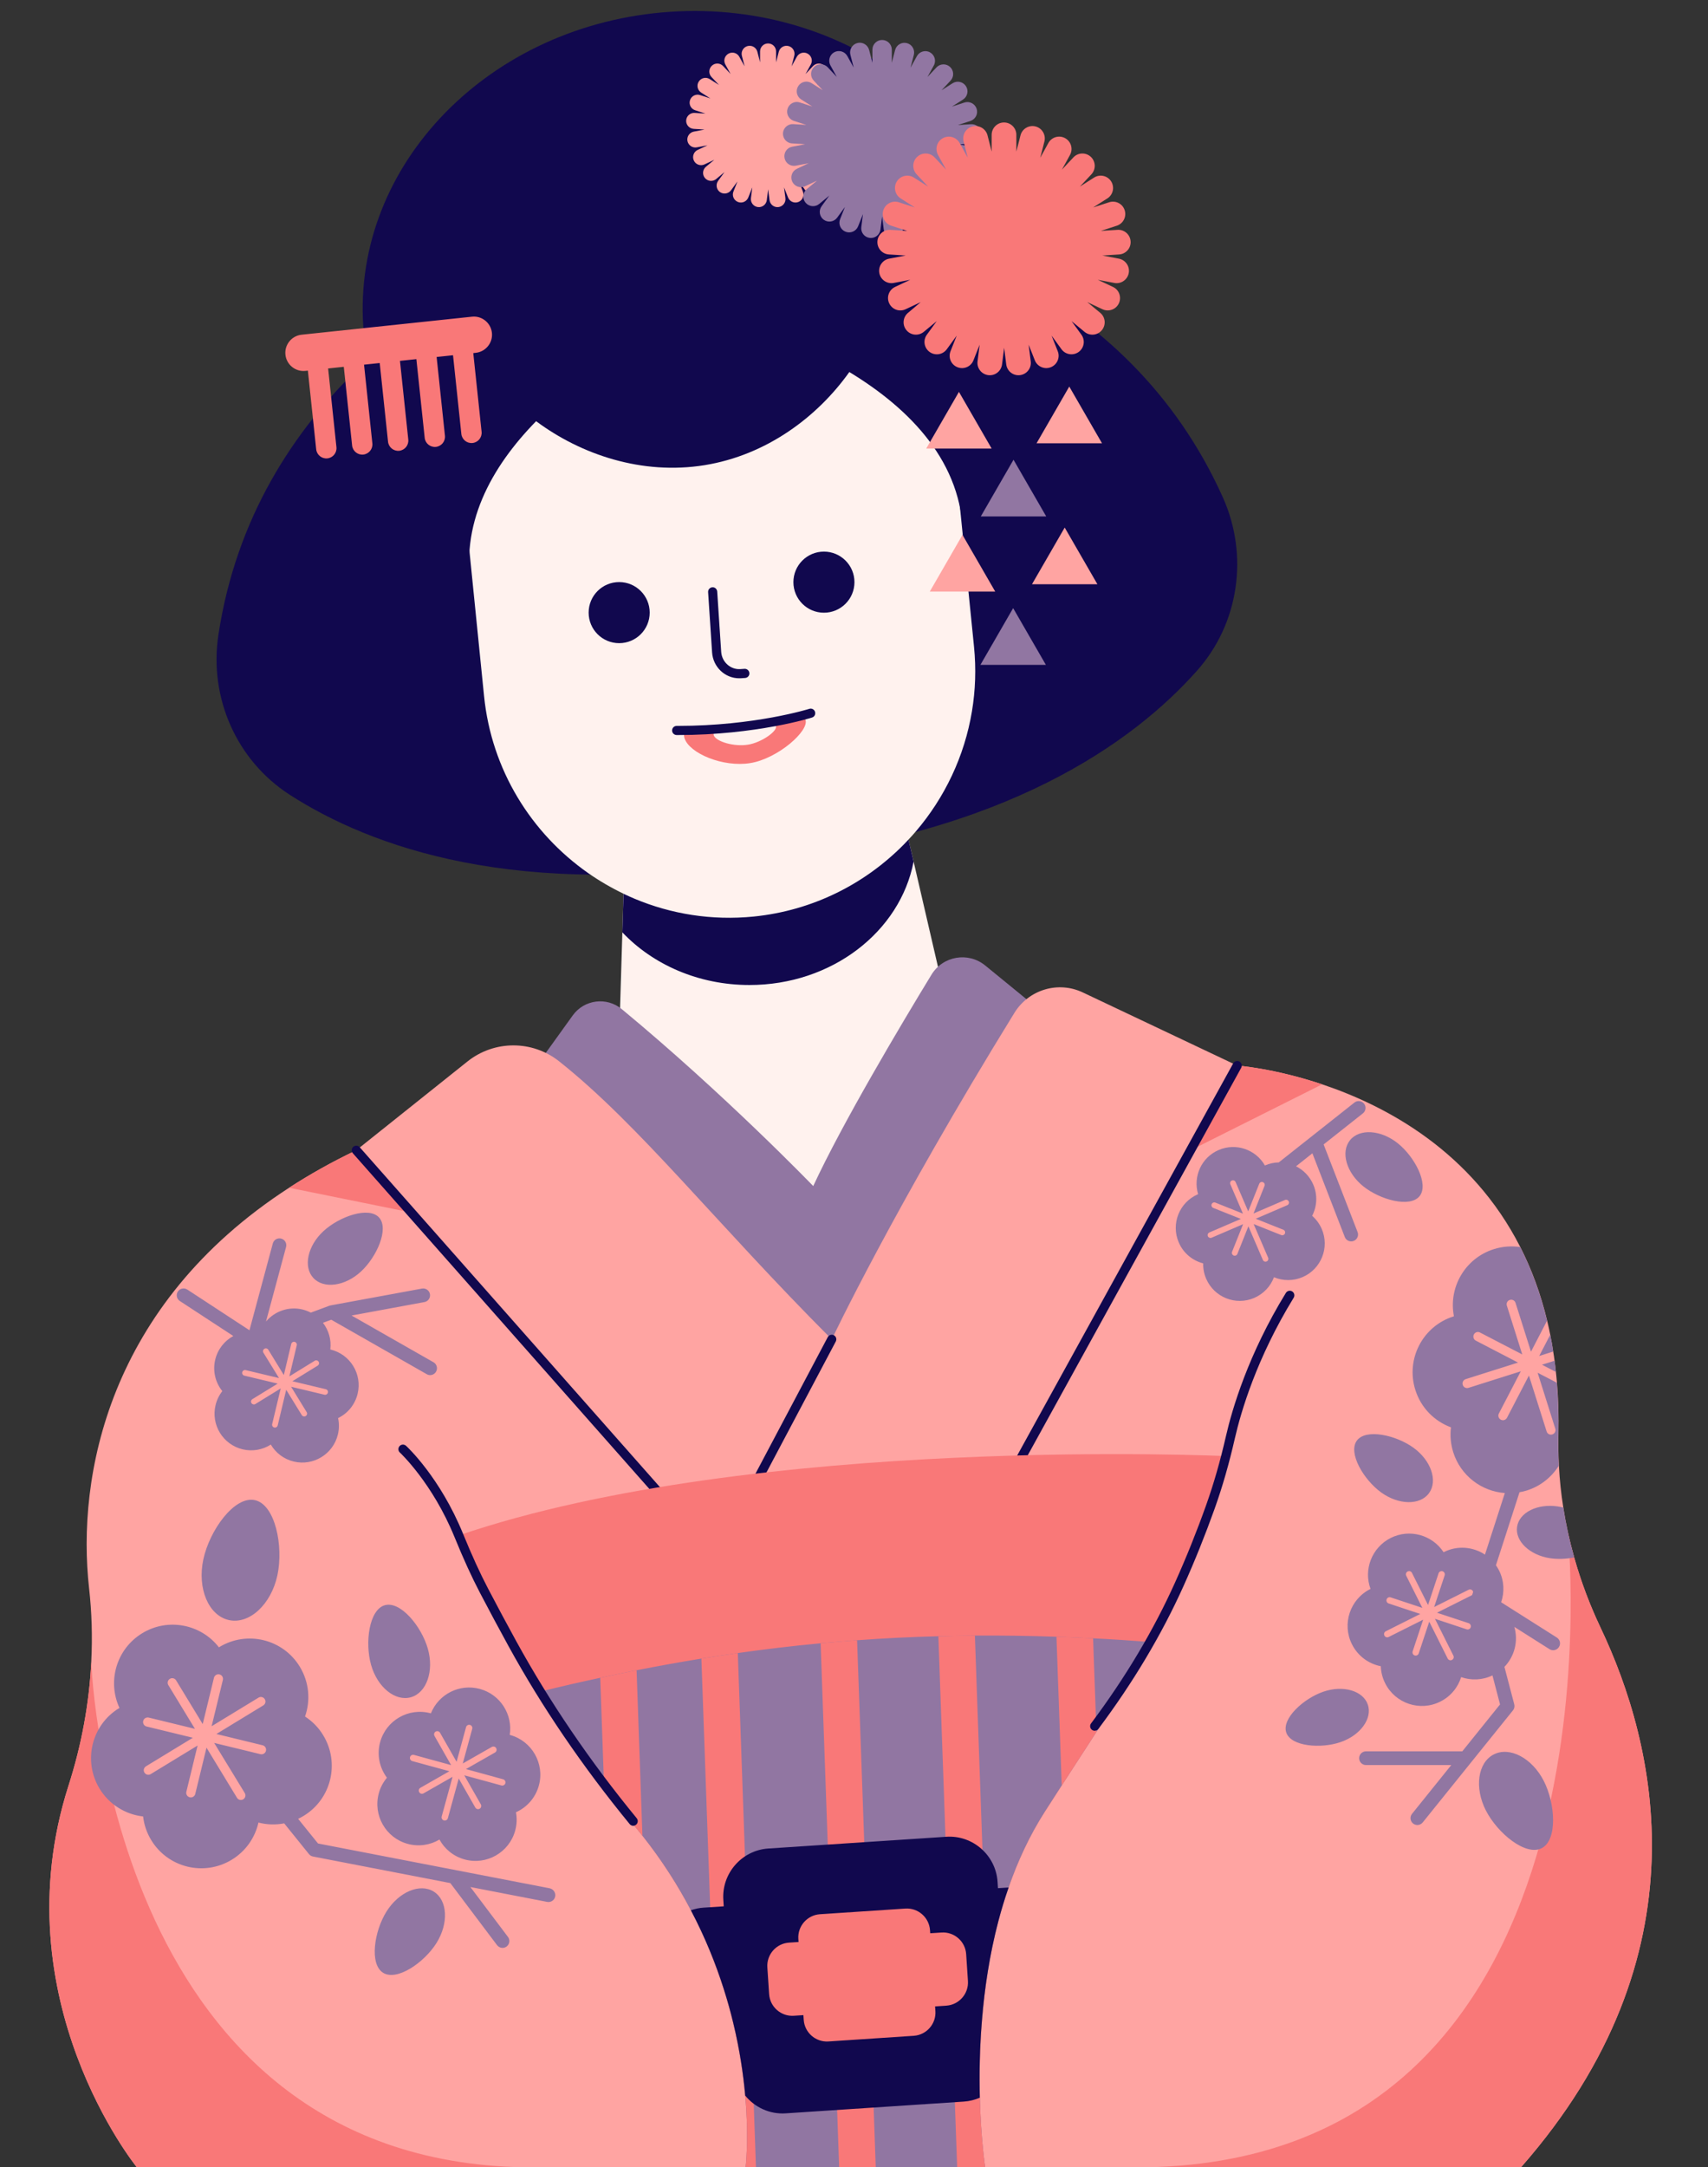 <?xml version="1.0" encoding="UTF-8"?><svg xmlns="http://www.w3.org/2000/svg" xmlns:xlink="http://www.w3.org/1999/xlink" height="473.9" preserveAspectRatio="xMidYMid meet" version="1.0" viewBox="-10.8 -2.4 373.7 473.9" width="373.7" zoomAndPan="magnify"><rect x="-10.8" y="-2.4" width="373.7" height="473.9" fill="#333333" stroke="none"/><g id="change1_1"><path d="M251.09,144.27c-13.8,15.52-41.74,35.86-95.43,41.41c-53.25,9.07-85.63-3.05-103.08-14.3 c-11.64-7.5-17.67-21.23-15.6-34.92c3.86-25.52,16.39-44.73,31.3-58.98c0.44-0.43,0.91-0.83,1.36-1.24 c-0.46-2.38-0.8-4.81-0.96-7.28C66.33,33.58,96.41,2.79,135.86,0.18c39.01-2.58,72.56,23.38,75.56,58.16 c17.94,9.74,34.89,24.78,45.34,48.03C262.44,119.03,260.32,133.9,251.09,144.27z" fill="#11084E"/></g><g id="change2_1"><path d="M189.59,179.39c-0.52,0.62-1.07,1.21-1.62,1.8l1.12,4.8l8.79,37.94l-30.3,38.81L124.4,233.4l0.97-31.92 l0.26-8.44l0-0.01c-2.71-1.3-5.3-2.81-7.75-4.52c-12.42-8.7-21.14-22.52-22.77-38.7l-2.54-25.19l-1.04-10.34 c-2.96-29.48,18.73-56.03,48.21-58.99c1.81-0.18,3.62-0.27,5.4-0.27c27.26,0,50.8,20.8,53.59,48.47l3.58,35.53 c0.48,4.81,0.31,9.53-0.45,14.1C200.23,162.96,195.9,172.01,189.59,179.39z" fill="#FFF2EE"/></g><g id="change1_2"><path d="M176.15,124.9c0,3.69-2.99,6.68-6.68,6.68c-3.69,0-6.68-2.99-6.68-6.68c0-3.69,2.99-6.68,6.68-6.68 C173.16,118.22,176.15,121.21,176.15,124.9z M124.67,124.88c-3.69,0-6.68,2.99-6.68,6.68c0,3.69,2.99,6.68,6.68,6.68 c3.69,0,6.68-2.99,6.68-6.68C131.35,127.87,128.36,124.88,124.67,124.88z M152.09,143.85l-0.91,0.06c-2.15,0.15-4.04-1.55-4.19-3.78 l-0.87-13.18c-0.04-0.55-0.5-0.97-1.06-0.93c-0.55,0.04-0.97,0.51-0.93,1.06l0.87,13.18c0.21,3.2,2.83,5.66,5.93,5.66 c0.13,0,0.26,0,0.39-0.01l0.91-0.06c0.55-0.04,0.97-0.51,0.93-1.06C153.12,144.23,152.64,143.81,152.09,143.85z M181.69,65.67 c1.39-4.56,1.85-9.03,1.2-13.02c-2.75-16.91-25.52-27.28-50.85-23.15c-25.33,4.12-43.63,21.17-40.88,38.08 c0.56,3.47,2.04,7.02,4.24,10.45c-26.18,18.6-2.9,49.06-2.9,49.06c-2.93-14.68,4.19-27.36,14-37.39c9.82,7.31,23.18,11.84,36.9,9.61 c13.51-2.2,24.62-10.51,31.63-20.36c13.25,8.03,24.88,19.79,24.88,36.37C199.92,115.31,218.86,76.65,181.69,65.67z" fill="#11084E"/></g><g id="change3_1"><path d="M184.61,321.07c-2.58,8.15-13.46,9.66-18.16,2.51l-60.53-92l8.59-11.94c2.5-3.48,7.43-4.11,10.73-1.38 c22.57,18.66,41.89,38.69,41.89,38.69c6.43-13.84,19-34.95,25.87-46.22c2.5-4.1,8.04-5.05,11.76-2.01l12.27,10.02L184.61,321.07z" fill="#9176A2"/></g><g id="change4_1"><path d="M321.96,471.54H19.16c0,0-29.94-36.81-14.96-83.5c2.82-8.79,4.52-17.89,4.97-27.07c0-0.04,0-0.07,0-0.07 c0.27-5.33,0.12-10.68-0.48-16.01c-2.73-24.4,4.12-61.92,43.77-87.57c4.4-2.85,9.2-5.56,14.45-8.08c0.08-0.04,0.17-0.08,0.25-0.12 l24.32-19.41c5.86-4.67,14.17-4.69,20.04-0.04c17.57,13.92,34.18,35.28,59.67,60.81c0,0,13.42-28.39,39.97-71.42 c3.14-5.08,9.59-7,14.98-4.43l33.76,15.98c0,0,7.98,0.56,18.57,4.1h0.01c14.07,4.71,32.73,14.69,43.36,35.6 c2.43,4.78,4.44,10.12,5.87,16.11c0.25,1,0.47,2.01,0.67,3.05c0.25,1.2,0.47,2.42,0.65,3.67c0.12,0.66,0.21,1.33,0.3,2.01 c0.11,0.81,0.21,1.62,0.29,2.45c0.09,0.78,0.17,1.57,0.23,2.37c0.3,3.58,0.41,7.36,0.32,11.32c-0.05,2.28-0.01,4.57,0.11,6.84 c0.16,3.06,0.48,6.1,0.96,9.12c0.28,1.8,0.61,3.58,1,5.36c0,0,0,0.02,0.01,0.07c0.4,1.84,0.86,3.67,1.37,5.48 c1.48,5.27,3.42,10.42,5.79,15.4C351.41,378.8,362.96,424.91,321.96,471.54z" fill="#FFA4A2"/></g><g id="change5_1"><path d="M278.47,234.71l-28.77,14.41l10.2-18.51C259.9,230.61,267.88,231.17,278.47,234.71z M66.91,249.24 c-5.25,2.52-10.05,5.23-14.45,8.08l26.73,5.42L66.91,249.24z M339.41,353.56c-3.18-6.69-5.59-13.69-7.16-20.88 c0.34,3.51,12.81,138.86-94.54,138.86h84.25C362.96,424.91,351.41,378.8,339.41,353.56z M9.17,360.97 c-0.45,9.18-2.15,18.28-4.97,27.07c-14.98,46.69,14.96,83.5,14.96,83.5h86.8C13.93,471.54,9.29,364.21,9.17,360.97z" fill="#F97878"/></g><g id="change1_3"><path d="M148.24,334.8c-0.16,0-0.32-0.04-0.47-0.12c-0.49-0.26-0.67-0.86-0.42-1.35l22.95-43.33 c0.26-0.49,0.86-0.68,1.35-0.42c0.49,0.26,0.67,0.86,0.42,1.35l-22.95,43.33C148.94,334.61,148.59,334.8,148.24,334.8z M205.39,331.56l55.38-100.47c0.27-0.48,0.09-1.09-0.39-1.36c-0.48-0.27-1.09-0.09-1.36,0.39l-55.38,100.47 c-0.27,0.48-0.09,1.09,0.39,1.36c0.15,0.08,0.32,0.12,0.48,0.12C204.87,332.08,205.21,331.89,205.39,331.56z M141.6,333.36 c0.41-0.37,0.45-1,0.09-1.41L67.9,248.46c-0.37-0.41-1-0.45-1.41-0.09c-0.41,0.37-0.45,1-0.09,1.41l73.79,83.49 c0.2,0.22,0.47,0.34,0.75,0.34C141.18,333.61,141.41,333.52,141.6,333.36z" fill="#11084E"/></g><g id="change5_2"><path d="M257.62,316.01c-1.9,6.77-3.83,12.7-5.86,18.09c-3.17,8.4-6.6,15.51-10.56,22.57 c-3.54,6.3-7.51,12.55-12.11,19.65c-1.62,2.51-3.32,5.12-5.11,7.87c-1.96,3.01-4.01,6.19-6.19,9.59 c-20.17,31.55-13.04,77.76-13.04,77.76h-52.42c0,0,5.02-40.14-24.95-75.43c-0.19-0.23-0.39-0.47-0.59-0.7 c-0.36-0.43-0.74-0.85-1.11-1.27c-0.34-0.38-0.69-0.78-1.04-1.2c-5.53-6.39-10.79-14.01-15.44-21.51 c-4.55-7.35-8.83-15.45-12.22-22.28c-4.47-9-7.4-15.81-7.4-15.81C154.56,311.2,257.62,316.01,257.62,316.01z M153.38,164.46 c-5.98,0.98-13.33-2.12-14.41-5.42c-0.19-0.59-0.13-1.17,0.14-1.72c2.53-0.04,4.95-0.16,7.21-0.33c-0.77,0.45-1.15,0.96-0.92,1.48 c0.6,1.32,4.42,2.46,7.48,1.96c3.06-0.49,6.57-3.09,6.06-4.07c-0.19-0.36-0.6-0.62-1.17-0.8c3.17-0.56,5.59-1.13,7.09-1.52 c0.25,0.27,0.43,0.57,0.56,0.9C166.36,157.38,159.36,163.49,153.38,164.46z" fill="#F97878"/></g><g id="change3_2"><path d="M228.36,355.85c4.21,0.21,8.49,0.49,12.84,0.82c-3.54,6.3-7.51,12.55-12.11,19.65 c-1.62,2.51-3.32,5.12-5.11,7.87c-0.81,1.25-1.64,2.52-2.48,3.83c-1.2,1.85-2.43,3.77-3.71,5.76c-3.33,5.21-5.92,10.81-7.91,16.55 c-0.85,2.43-1.59,4.88-2.24,7.34c-1.08,4.1-1.9,8.2-2.5,12.21v0.03c-0.48,3.17-0.83,6.28-1.08,9.28c-0.53,6.32-0.61,12.16-0.48,17.1 c0.24,9.21,1.17,15.25,1.17,15.25h-52.42c0,0,0.77-6.13-0.08-15.7c-0.41-4.59-1.19-9.97-2.61-15.85c-0.58-2.41-1.27-4.91-2.09-7.47 c-0.75-2.36-1.61-4.75-2.59-7.2v-0.03c-1.3-3.27-2.82-6.61-4.6-9.98c-2.83-5.41-6.32-10.9-10.6-16.3c-0.77-0.97-1.56-1.94-2.38-2.9 c-0.55-0.66-1.12-1.32-1.7-1.97c-1.36-1.53-2.81-3.35-4.29-5.35c-4.91-6.63-10.18-15.18-13.98-21.31c4.42-1.07,8.78-2.08,13.12-3 c2.66-0.58,5.31-1.13,7.95-1.65c4.75-0.93,9.47-1.78,14.18-2.55c2.66-0.43,5.31-0.84,7.97-1.21c6.03-0.86,12.06-1.57,18.12-2.14 c2.65-0.25,5.3-0.47,7.97-0.66c5.86-0.43,11.78-0.73,17.79-0.88c2.64-0.08,5.31-0.12,7.99-0.14c5.84-0.04,11.78,0.04,17.85,0.25 C223,355.59,225.66,355.71,228.36,355.85z M110.67,412.3c-0.14,0.72-0.77,1.21-1.47,1.21c-0.09,0-0.19-0.01-0.29-0.03l-16.79-3.25 l8.22,10.91c0.5,0.66,0.37,1.6-0.29,2.1c-0.27,0.2-0.59,0.3-0.9,0.3c-0.45,0-0.9-0.21-1.2-0.6l-10.22-13.57l-30.05-5.81 c-0.35-0.07-0.66-0.25-0.88-0.53l-5.42-6.72c-1.89,0.36-3.81,0.3-5.63-0.18c-0.74,3.27-2.75,6.25-5.84,8.13 c-6.05,3.68-13.94,1.77-17.62-4.28c-0.99-1.63-1.58-3.4-1.78-5.18c-3.8-0.43-7.37-2.55-9.52-6.07c-3.68-6.05-1.77-13.94,4.28-17.62 c0.02-0.01,0.05-0.03,0.07-0.04c-2.71-5.84-0.66-12.9,4.97-16.33s12.85-2,16.79,3.08c0.02-0.01,0.05-0.03,0.07-0.05 c6.05-3.68,13.94-1.77,17.62,4.28c2.08,3.41,2.37,7.41,1.15,10.9c1.57,1.02,2.95,2.39,3.98,4.1c3.68,6.05,1.77,13.94-4.28,17.62 c-0.4,0.24-0.8,0.46-1.21,0.65l4.35,5.39l50.7,9.8C110.29,410.7,110.83,411.48,110.67,412.3z M36.06,378.72l10.12,2.46 c0.27,0.07,0.54,0.02,0.76-0.12c0.22-0.13,0.39-0.35,0.45-0.62c0.13-0.54-0.2-1.08-0.74-1.21l-10.11-2.46l10.26-6.25 c0.47-0.29,0.62-0.9,0.33-1.37c-0.29-0.47-0.9-0.62-1.37-0.33l-10.26,6.25l2.46-10.12c0.13-0.54-0.2-1.08-0.74-1.21 s-1.08,0.2-1.21,0.74l-2.46,10.12l-5.82-9.56c-0.29-0.47-0.9-0.62-1.37-0.33s-0.62,0.9-0.33,1.37l5.82,9.56l-10.11-2.46 c-0.54-0.13-1.08,0.2-1.21,0.74c-0.13,0.54,0.2,1.08,0.74,1.21l10.12,2.46l-10.26,6.25c-0.47,0.29-0.62,0.9-0.33,1.37 s0.9,0.62,1.37,0.33l10.26-6.25l-2.46,10.11c-0.13,0.54,0.2,1.08,0.74,1.21c0.27,0.07,0.54,0.02,0.76-0.12 c0.22-0.13,0.39-0.35,0.45-0.62l2.46-10.11l6.67,10.96c0.29,0.47,0.9,0.62,1.37,0.33c0.47-0.29,0.62-0.9,0.33-1.37L36.06,378.72z M83.48,372.25c1.68-4.19,6.27-6.55,10.73-5.33c4.46,1.22,7.21,5.59,6.52,10.05c0.02,0.01,0.04,0.01,0.06,0.01 c4.79,1.31,7.62,6.26,6.31,11.06c-0.74,2.7-2.64,4.78-5.01,5.84c0.24,1.29,0.2,2.66-0.17,4.01c-1.31,4.79-6.26,7.62-11.06,6.31 c-2.45-0.67-4.38-2.29-5.51-4.35c-2.02,1.2-4.51,1.61-6.96,0.94c-4.79-1.31-7.62-6.26-6.31-11.06c0.35-1.29,0.97-2.44,1.78-3.4 c-1.61-2.15-2.25-4.99-1.49-7.78c1.31-4.79,6.26-7.62,11.06-6.31C83.44,372.24,83.46,372.25,83.48,372.25z M84.28,377.22l3.62,6.35 l-8.13-2.23c-0.37-0.1-0.76,0.12-0.86,0.49c-0.1,0.37,0.12,0.76,0.49,0.86l8.13,2.22l-6.35,3.62c-0.34,0.19-0.45,0.62-0.26,0.96 c0.1,0.17,0.25,0.28,0.42,0.33c0.17,0.05,0.36,0.03,0.53-0.07l6.35-3.62l-2.38,8.68c-0.1,0.37,0.12,0.76,0.49,0.86 s0.76-0.12,0.86-0.49l2.38-8.68l3.62,6.35c0.1,0.17,0.25,0.28,0.42,0.33c0.17,0.05,0.36,0.03,0.53-0.07 c0.34-0.19,0.45-0.62,0.26-0.96l-3.62-6.35l8.13,2.22c0.37,0.1,0.76-0.12,0.86-0.49c0.1-0.37-0.12-0.76-0.49-0.86l-8.13-2.23 l6.35-3.62c0.34-0.19,0.45-0.62,0.26-0.96s-0.62-0.45-0.96-0.26l-6.35,3.62l2.07-7.58c0.1-0.37-0.12-0.76-0.49-0.86 s-0.76,0.12-0.86,0.49l-2.07,7.58l-3.62-6.35c-0.19-0.34-0.62-0.45-0.96-0.26S84.08,376.88,84.28,377.22z M44.96,325.63 c-4.47-0.97-9.9,6.58-11.27,12.95c-1.37,6.37,1.14,12.31,5.61,13.28c4.47,0.97,9.21-3.41,10.59-9.78 C51.26,335.71,49.43,326.6,44.96,325.63z M79.11,368.73c3.43-0.98,5.09-5.73,3.7-10.61c-1.39-4.89-5.99-10.49-9.42-9.51 s-4.39,8.16-3,13.05C71.77,366.54,75.67,369.71,79.11,368.73z M84.1,411.23c-3.03-1.89-7.66,0.07-10.35,4.38 c-2.69,4.31-3.76,11.48-0.73,13.37c3.03,1.89,9-2.22,11.69-6.52C87.4,418.15,87.13,413.12,84.1,411.23z M330.29,357.75 c-0.29,0.45-0.77,0.7-1.27,0.7c-0.28,0-0.55-0.08-0.8-0.23l-7.69-4.87c0.9,3.11,0.04,6.45-2.17,8.74l2.15,8.19 c0.12,0.46,0.02,0.95-0.28,1.32l-19.75,24.51c-0.3,0.37-0.73,0.56-1.17,0.56c-0.33,0-0.66-0.11-0.94-0.33 c-0.64-0.52-0.75-1.46-0.23-2.11l8.59-10.67h-18.66c-0.83,0-1.5-0.67-1.5-1.5s0.67-1.5,1.5-1.5h21.07l8.26-10.26l-1.66-6.34 c-2.23,1.06-4.68,1.13-6.85,0.37c-0.7,2.25-2.28,4.21-4.55,5.35c-4.44,2.23-9.85,0.43-12.08-4.01c-0.6-1.2-0.91-2.47-0.95-3.72 c-2.64-0.52-5.01-2.21-6.31-4.8c-2.23-4.44-0.43-9.85,4.01-12.08c0.02-0.01,0.04-0.02,0.05-0.03c-1.56-4.24,0.29-9.06,4.42-11.14 c4.13-2.07,9.1-0.66,11.57,3.12c0.02-0.01,0.03-0.02,0.05-0.03c2.98-1.5,6.4-1.17,9,0.55l4.35-13.46 c-5.08-0.37-9.66-3.77-11.29-8.92c-0.57-1.82-0.72-3.67-0.5-5.45c-3.59-1.33-6.55-4.23-7.79-8.17c-2.14-6.75,1.6-13.96,8.36-16.09 c0.02-0.01,0.05-0.02,0.08-0.02c-1.24-6.32,2.44-12.69,8.72-14.68c1.94-0.61,3.91-0.74,5.78-0.46c2.43,4.78,4.44,10.12,5.87,16.11 l-3.51,6.77l-3.38-10.67c-0.16-0.53-0.73-0.82-1.25-0.65c-0.53,0.16-0.82,0.72-0.65,1.25l3.37,10.67l-9.24-4.79 c-0.49-0.26-1.09-0.07-1.34,0.42c-0.26,0.49-0.07,1.1,0.42,1.35l9.24,4.8l-11.45,3.62c-0.53,0.17-0.82,0.73-0.65,1.26 c0.16,0.52,0.72,0.81,1.25,0.65l11.45-3.62l-4.8,9.23c-0.25,0.49-0.06,1.1,0.43,1.35c0.25,0.13,0.52,0.15,0.76,0.07 c0.25-0.08,0.46-0.25,0.59-0.49l4.8-9.24l3.87,12.23c0.16,0.53,0.72,0.82,1.25,0.65c0.53-0.17,0.82-0.73,0.65-1.25l-3.87-12.24 l4.2,2.18c0.3,3.58,0.41,7.36,0.32,11.32c-0.05,2.28-0.01,4.57,0.11,6.84c-1.56,2.48-3.97,4.46-6.99,5.41 c-0.53,0.17-1.06,0.29-1.6,0.38l-5.16,15.97c0.25,0.36,0.48,0.73,0.68,1.13c1.13,2.25,1.22,4.75,0.46,6.96l12.16,7.7 C330.53,356.12,330.74,357.05,330.29,357.75z M303.6,350.25l7.54-3.78c0.07-0.03,0.12-0.08,0.17-0.13c0.01-0.03,0.02-0.06,0.03-0.09 c0-0.02,0-0.04,0.01-0.05l0.16-0.48c-0.01-0.06-0.02-0.12-0.05-0.18c-0.17-0.35-0.6-0.49-0.94-0.31l-7.54,3.78l2.3-6.93 c0.12-0.37-0.08-0.77-0.44-0.89c-0.37-0.12-0.77,0.08-0.89,0.44l-2.3,6.93l-3.52-7.02c-0.17-0.35-0.6-0.49-0.94-0.31 c-0.35,0.17-0.49,0.6-0.31,0.94l3.52,7.02l-6.93-2.3c-0.37-0.12-0.77,0.08-0.89,0.44c-0.12,0.37,0.08,0.77,0.44,0.89l6.93,2.3 l-7.54,3.78c-0.35,0.17-0.49,0.6-0.31,0.94c0.17,0.35,0.6,0.49,0.94,0.31l7.54-3.78l-2.3,6.93c-0.12,0.37,0.08,0.77,0.44,0.89 c0.18,0.06,0.38,0.04,0.54-0.04c0.16-0.08,0.29-0.22,0.35-0.41l2.3-6.93l4.03,8.05c0.17,0.35,0.6,0.49,0.94,0.31 c0.35-0.17,0.49-0.6,0.31-0.94l-4.03-8.05l6.93,2.3c0.18,0.06,0.38,0.04,0.54-0.04c0.16-0.08,0.29-0.22,0.35-0.41 c0.12-0.37-0.08-0.76-0.44-0.89L303.6,350.25z M329.03,293.14c-0.18-1.25-0.4-2.47-0.65-3.67l-2.41,4.64L329.03,293.14z M329.62,297.6c-0.08-0.83-0.18-1.64-0.29-2.45l-2.75,0.87L329.62,297.6z M286.06,312.63c-1.95,2.7,1.48,8.52,5.32,11.31 c3.84,2.78,8.54,2.85,10.49,0.15s0.43-7.14-3.41-9.92C294.62,311.39,288.01,309.93,286.06,312.63z M316.02,381.24 c-3.5,1.79-4.27,7.27-1.72,12.25s8.71,10.04,12.21,8.25c3.5-1.79,3-9.75,0.45-14.73S319.51,379.45,316.02,381.24z M288.47,370.34 c-1.04-3.04-5.4-4.31-9.73-2.82c-4.33,1.48-9.16,5.89-8.11,8.94c1.04,3.04,7.56,3.57,11.89,2.08 C286.85,377.05,289.51,373.38,288.47,370.34z M332.25,332.68c-0.01-0.05-0.01-0.07-0.01-0.07c-0.39-1.78-0.72-3.56-1-5.36 c-0.4-0.1-0.81-0.18-1.2-0.24c-4.45-0.67-8.44,1.31-8.91,4.44c-0.48,3.12,2.74,6.2,7.19,6.88c1.65,0.25,3.55,0.18,5.3-0.17 C333.11,336.35,332.65,334.52,332.25,332.68z M28.11,280.02c0.45-0.69,1.38-0.89,2.08-0.43l13.59,8.89l5.11-18.98 c0.22-0.8,1.04-1.28,1.84-1.06c0.8,0.21,1.27,1.04,1.06,1.84l-4.39,16.29c1.89-2.23,4.93-3.35,7.97-2.63 c0.65,0.16,1.26,0.39,1.83,0.69l4.04-1.5c0,0,0,0,0,0l0.04-0.01c0.03-0.01,0.05-0.01,0.08-0.02c0.06-0.02,0.11-0.04,0.17-0.05 l19.99-3.68c0.82-0.15,1.6,0.39,1.75,1.2s-0.39,1.6-1.2,1.75l-15.95,2.94l17.93,10.22c0.72,0.41,0.97,1.33,0.56,2.05 c-0.28,0.49-0.78,0.76-1.3,0.76c-0.25,0-0.51-0.06-0.74-0.2l-20.89-11.91l-1.82,0.67c1.25,1.62,1.87,3.7,1.61,5.84 c0.02,0,0.03,0.01,0.05,0.01c4.3,1.03,6.96,5.35,5.93,9.65c-0.58,2.43-2.2,4.33-4.28,5.34c0.25,1.14,0.25,2.36-0.04,3.57 c-1.03,4.3-5.35,6.96-9.65,5.93c-2.2-0.52-3.96-1.91-5.03-3.71c-1.77,1.13-3.97,1.56-6.16,1.04c-4.3-1.03-6.96-5.35-5.93-9.65 c0.28-1.16,0.79-2.2,1.48-3.08c-1.5-1.86-2.15-4.37-1.55-6.88c0.55-2.3,2.04-4.12,3.96-5.17l-11.7-7.65 C27.85,281.64,27.66,280.71,28.11,280.02z M60.47,301.37l-7.3-1.74l5.54-3.41c0.29-0.18,0.39-0.57,0.2-0.86s-0.57-0.39-0.86-0.2 l-5.54,3.41l1.62-6.8c0.08-0.34-0.13-0.67-0.46-0.75c-0.34-0.08-0.67,0.13-0.75,0.46l-1.62,6.8l-3.4-5.54 c-0.18-0.29-0.57-0.39-0.86-0.2c-0.29,0.18-0.39,0.57-0.2,0.86l3.41,5.54l-7.3-1.74c-0.34-0.08-0.67,0.13-0.75,0.46 c-0.08,0.34,0.13,0.67,0.46,0.75l7.3,1.74l-5.54,3.4c-0.29,0.18-0.39,0.57-0.2,0.86c0.09,0.15,0.23,0.24,0.39,0.28 c0.16,0.04,0.33,0.01,0.47-0.08l5.54-3.41L48.75,309c-0.08,0.34,0.13,0.67,0.46,0.75c0.34,0.08,0.67-0.13,0.75-0.46l1.86-7.79 l3.41,5.54c0.09,0.15,0.23,0.24,0.39,0.28c0.16,0.04,0.33,0.01,0.47-0.08c0.29-0.18,0.39-0.57,0.2-0.86l-3.4-5.54l7.3,1.74 c0.34,0.08,0.67-0.13,0.75-0.46C61.02,301.78,60.81,301.45,60.47,301.37z M284.56,246.94c-2.08,2.6-0.77,7.11,2.93,10.08 c3.7,2.96,10.23,4.73,12.31,2.13c2.08-2.6-1.07-8.59-4.77-11.55S286.64,244.34,284.56,246.94z M68.16,275.66 c3.49-3.21,6.22-9.41,3.96-11.85s-8.65-0.23-12.14,2.99c-3.49,3.21-4.48,7.81-2.22,10.25C60.02,279.49,64.68,278.87,68.16,275.66z M267.94,276.89c-0.74,1.96-2.25,3.62-4.32,4.52c-4.06,1.75-8.77-0.13-10.52-4.19c-0.47-1.1-0.68-2.24-0.65-3.36 c-2.31-0.6-4.34-2.22-5.35-4.59c-1.75-4.06,0.13-8.77,4.19-10.52c0.02-0.01,0.03-0.01,0.05-0.02c-1.16-3.85,0.72-8.04,4.5-9.66 c3.78-1.63,8.12-0.11,10.11,3.38c0.02-0.01,0.03-0.02,0.05-0.02c0.98-0.42,1.99-0.63,2.99-0.65l16.55-13.09 c0.65-0.51,1.59-0.4,2.11,0.25c0.51,0.65,0.4,1.59-0.25,2.11l-8.6,6.8l7.43,19.16c0.3,0.77-0.08,1.64-0.86,1.94 c-0.18,0.07-0.36,0.1-0.54,0.1c-0.6,0-1.17-0.36-1.4-0.96l-7.09-18.3l-3.58,2.84c1.63,0.82,2.99,2.19,3.77,3.99 c0.99,2.29,0.82,4.79-0.24,6.84c0.88,0.77,1.61,1.74,2.1,2.88c1.75,4.06-0.13,8.77-4.19,10.52 C272.12,277.75,269.87,277.7,267.94,276.89z M263.95,264.1l6.89-2.96c0.32-0.14,0.46-0.5,0.33-0.82c-0.14-0.32-0.5-0.46-0.82-0.33 l-6.89,2.96l2.41-6.04c0.13-0.32-0.03-0.68-0.35-0.81c-0.32-0.13-0.68,0.03-0.81,0.35l-2.41,6.04l-2.76-6.42 c-0.14-0.32-0.5-0.46-0.82-0.33c-0.32,0.14-0.46,0.5-0.33,0.82l2.76,6.42l-6.04-2.41c-0.32-0.13-0.68,0.03-0.81,0.35 c-0.13,0.32,0.03,0.68,0.35,0.81l6.04,2.41l-6.89,2.96c-0.32,0.14-0.46,0.5-0.33,0.82c0.14,0.32,0.5,0.46,0.82,0.33l6.89-2.96 l-2.41,6.04c-0.13,0.32,0.03,0.68,0.35,0.81c0.16,0.06,0.33,0.06,0.48-0.01c0.15-0.06,0.27-0.18,0.33-0.34l2.41-6.04l3.17,7.36 c0.14,0.32,0.5,0.46,0.82,0.33c0.32-0.14,0.46-0.5,0.33-0.82l-3.17-7.36l6.04,2.41c0.16,0.06,0.33,0.06,0.48-0.01 s0.27-0.18,0.33-0.34c0.13-0.32-0.03-0.68-0.35-0.81L263.95,264.1z" fill="#9176A2"/></g><g id="change5_3"><path d="M229.09,376.32c-2.35,3.64-4.88,7.5-7.59,11.7l-1.15-32.52c2.65,0.09,5.31,0.21,8.01,0.35L229.09,376.32z M176.73,356.41c0-0.05,0-0.09-0.01-0.14c-2.67,0.19-5.32,0.41-7.97,0.66l4.05,114.61h8.01L176.73,356.41z M154.6,471.54 l-3.97-112.47c-2.66,0.37-5.31,0.78-7.97,1.21l2.3,65.01v0.03c0.98,2.45,1.84,4.84,2.59,7.2c0.82,2.56,1.51,5.06,2.09,7.47 c1.42,5.88,2.2,11.26,2.61,15.85c0.85,9.57,0.08,15.7,0.08,15.7H154.6z M128.48,362.83c-2.64,0.52-5.29,1.07-7.95,1.65l0.86,24.31 c1.11,1.5,2.2,2.9,3.25,4.15c0.35,0.42,0.7,0.82,1.04,1.2c1.43,1.61,2.79,3.24,4.08,4.87L128.48,362.83z M205.14,429.91v-0.03 l-2.64-74.63c-2.68,0.02-5.35,0.06-7.99,0.14l4.11,116.15h6.13c0,0-0.93-6.04-1.17-15.25c-0.13-4.94-0.05-10.78,0.48-17.1 C204.31,436.19,204.66,433.08,205.14,429.91z" fill="#F97878"/></g><g id="change1_4"><path d="M209.88,410.33c-0.85,2.43-1.59,4.88-2.24,7.34c-1.93,7.34-3.02,14.7-3.58,21.52 c-0.53,6.32-0.61,12.16-0.48,17.1c-1.08,0.48-2.27,0.78-3.51,0.86l-38.95,2.57c-3.53,0.24-6.78-1.32-8.87-3.88 c-0.41-4.59-1.19-9.97-2.61-15.85c-0.58-2.41-1.27-4.91-2.09-7.47c-1.75-5.51-4.08-11.32-7.19-17.21c0.88-0.31,1.81-0.51,2.79-0.57 l4.4-0.29l-0.09-1.42c-0.38-5.78,4.04-10.83,9.82-11.22l38.96-2.57c5.79-0.39,10.83,4.04,11.22,9.82l0.09,1.42L209.88,410.33z" fill="#11084E"/></g><g id="change4_2"><path d="M174.93,28.43c-0.18,0.95-1.1,1.57-2.05,1.39l-2.34-0.45l2.15,1.01c0.87,0.41,1.25,1.45,0.84,2.33 c-0.41,0.87-1.45,1.25-2.33,0.84l-2.15-1.01l1.83,1.52c0.74,0.62,0.85,1.72,0.23,2.46c-0.62,0.74-1.72,0.85-2.46,0.23l-1.83-1.52 l1.4,1.92c0.57,0.78,0.39,1.87-0.39,2.44c-0.78,0.57-1.87,0.39-2.44-0.39l-1.4-1.92l0.88,2.21c0.36,0.9-0.08,1.91-0.98,2.27 c-0.9,0.36-1.91-0.08-2.27-0.98l-0.88-2.21l0.3,2.36c0.12,0.96-0.56,1.83-1.52,1.95h0c-0.96,0.12-1.83-0.56-1.95-1.52l-0.3-2.36 l-0.3,2.36c-0.12,0.96-1,1.64-1.95,1.52c-0.96-0.12-1.64-1-1.52-1.95l0.3-2.36l-0.88,2.21c-0.36,0.9-1.37,1.34-2.27,0.98 c-0.9-0.36-1.34-1.37-0.98-2.27l0.88-2.21l-1.4,1.92c-0.57,0.78-1.66,0.95-2.44,0.39c-0.78-0.57-0.95-1.66-0.39-2.44l1.4-1.92 l-1.83,1.52c-0.74,0.62-1.85,0.51-2.46-0.23c-0.62-0.74-0.51-1.85,0.23-2.46l1.83-1.52l-2.15,1.01c-0.87,0.41-1.92,0.04-2.33-0.84 c-0.41-0.87-0.04-1.92,0.84-2.33l2.15-1.01l-2.34,0.45c-0.95,0.18-1.86-0.44-2.05-1.39c-0.18-0.95,0.44-1.86,1.39-2.05l2.34-0.45 l-2.37-0.15c-0.96-0.06-1.7-0.89-1.64-1.85c0.06-0.96,0.89-1.7,1.85-1.64l2.37,0.15l-2.26-0.73c-0.92-0.3-1.42-1.28-1.12-2.2 c0.3-0.92,1.28-1.42,2.2-1.12l2.26,0.73l-2.01-1.27c-0.82-0.52-1.06-1.6-0.54-2.41h0c0.52-0.82,1.6-1.06,2.41-0.54l2.01,1.27 l-1.63-1.73c-0.66-0.7-0.63-1.81,0.08-2.47c0.7-0.66,1.81-0.63,2.47,0.08l1.63,1.73l-1.15-2.08c-0.47-0.85-0.16-1.91,0.69-2.37 c0.85-0.47,1.91-0.16,2.37,0.69l1.15,2.08l-0.59-2.3c-0.24-0.94,0.32-1.89,1.26-2.13c0.94-0.24,1.89,0.32,2.13,1.26l0.59,2.3V8.85 c0-0.97,0.78-1.75,1.75-1.75c0.97,0,1.75,0.78,1.75,1.75v2.38l0.59-2.3c0.24-0.94,1.19-1.5,2.13-1.26h0 c0.94,0.24,1.5,1.19,1.26,2.13l-0.59,2.3l1.15-2.08c0.47-0.85,1.53-1.16,2.37-0.69h0c0.85,0.47,1.16,1.53,0.69,2.37l-1.15,2.08 l1.63-1.73c0.66-0.7,1.77-0.74,2.47-0.08c0.7,0.66,0.74,1.77,0.08,2.47l-1.63,1.73l2.01-1.27c0.82-0.52,1.9-0.28,2.41,0.54 c0.52,0.82,0.28,1.9-0.54,2.41l-2.01,1.27l2.26-0.73c0.92-0.3,1.9,0.2,2.2,1.12c0.3,0.92-0.2,1.9-1.12,2.2l-2.26,0.73l2.37-0.15 c0.96-0.06,1.79,0.67,1.85,1.64c0.06,0.96-0.67,1.79-1.64,1.85l-2.37,0.15l2.34,0.45C174.49,26.57,175.11,27.49,174.93,28.43z" fill="#FFA4A2"/></g><g id="change3_3"><path d="M203.55,32.15c-0.22,1.15-1.33,1.9-2.47,1.68l-2.83-0.54l2.6,1.22c1.06,0.5,1.51,1.76,1.01,2.81 c-0.5,1.06-1.76,1.51-2.81,1.01l-2.6-1.22l2.22,1.83c0.9,0.74,1.03,2.08,0.28,2.98c-0.74,0.9-2.08,1.03-2.98,0.28l-2.22-1.83 l1.69,2.33c0.69,0.95,0.48,2.27-0.47,2.95c-0.95,0.69-2.27,0.48-2.95-0.47l-1.69-2.33l1.06,2.67c0.43,1.09-0.1,2.32-1.19,2.75 c-1.09,0.43-2.32-0.1-2.75-1.19l-1.06-2.67l0.36,2.85c0.15,1.16-0.67,2.22-1.83,2.36h0c-1.16,0.15-2.22-0.67-2.36-1.83l-0.36-2.85 l-0.36,2.85c-0.15,1.16-1.2,1.98-2.36,1.83c-1.16-0.15-1.98-1.2-1.83-2.36l0.36-2.85l-1.06,2.67c-0.43,1.09-1.66,1.62-2.75,1.19 c-1.09-0.43-1.62-1.66-1.19-2.75l1.06-2.67l-1.69,2.33c-0.69,0.95-2.01,1.15-2.95,0.47c-0.95-0.69-1.15-2.01-0.47-2.95l1.69-2.33 l-2.22,1.83c-0.9,0.74-2.23,0.62-2.98-0.28c-0.74-0.9-0.62-2.23,0.28-2.98l2.22-1.83l-2.6,1.22c-1.06,0.5-2.32,0.04-2.81-1.01 c-0.5-1.06-0.04-2.32,1.01-2.81l2.6-1.22l-2.83,0.54c-1.15,0.22-2.26-0.53-2.47-1.68c-0.22-1.15,0.53-2.26,1.68-2.47l2.83-0.54 l-2.87-0.18c-1.17-0.07-2.05-1.08-1.98-2.24c0.07-1.17,1.08-2.05,2.24-1.98l2.87,0.18l-2.74-0.89c-1.11-0.36-1.72-1.55-1.36-2.67 c0.36-1.11,1.55-1.72,2.67-1.36l2.74,0.89l-2.43-1.54c-0.99-0.63-1.28-1.93-0.65-2.92h0c0.63-0.99,1.93-1.28,2.92-0.65l2.43,1.54 l-1.97-2.1c-0.8-0.85-0.76-2.19,0.09-2.99c0.85-0.8,2.19-0.76,2.99,0.09l1.97,2.1l-1.39-2.52c-0.56-1.02-0.19-2.31,0.83-2.87 c1.02-0.56,2.31-0.19,2.87,0.83l1.39,2.52l-0.72-2.79c-0.29-1.13,0.39-2.28,1.52-2.58c1.13-0.29,2.28,0.39,2.58,1.52l0.72,2.79V8.46 c0-1.17,0.95-2.12,2.12-2.12s2.12,0.95,2.12,2.12v2.88l0.72-2.79c0.29-1.13,1.44-1.81,2.58-1.52h0c1.13,0.29,1.81,1.44,1.52,2.58 l-0.72,2.79l1.39-2.52c0.56-1.02,1.85-1.4,2.87-0.83h0c1.02,0.56,1.4,1.85,0.83,2.87l-1.39,2.52l1.97-2.1 c0.8-0.85,2.14-0.89,2.99-0.09c0.85,0.8,0.89,2.14,0.09,2.99l-1.97,2.1l2.43-1.54c0.99-0.63,2.29-0.33,2.92,0.65 s0.33,2.29-0.65,2.92l-2.43,1.54l2.74-0.89c1.11-0.36,2.3,0.25,2.67,1.36c0.36,1.11-0.25,2.3-1.36,2.67l-2.74,0.89l2.87-0.18 c1.17-0.07,2.17,0.81,2.24,1.98c0.07,1.17-0.81,2.17-1.98,2.24l-2.87,0.18l2.83,0.54C203.02,29.9,203.77,31.01,203.55,32.15z M210.95,98.13l-7.16,12.4h14.32L210.95,98.13z M210.87,130.58l-7.16,12.4h14.32L210.87,130.58z" fill="#9176A2"/></g><g id="change4_3"><path d="M206.17,95.69h-14.32l7.16-12.4L206.17,95.69z M223.15,82.13l-7.16,12.4h14.32L223.15,82.13z M199.79,114.56 l-7.16,12.4h14.32L199.79,114.56z M222.15,112.96l-7.16,12.4h14.32L222.15,112.96z" fill="#FFA4A2"/></g><g id="change5_4"><path d="M200.59,424.9l0.39,5.88c0.18,2.78-1.94,5.2-4.72,5.39l-2.47,0.16l0.07,1.04c0.18,2.78-1.94,5.2-4.72,5.39 l-18.7,1.24c-2.78,0.18-5.2-1.94-5.39-4.72l-0.07-1.04l-2.11,0.14c-2.78,0.18-5.2-1.94-5.39-4.72l-0.39-5.88 c-0.18-2.78,1.94-5.2,4.72-5.39l2.11-0.14l-0.05-0.68c-0.18-2.78,1.94-5.2,4.72-5.39l18.7-1.24c2.78-0.18,5.2,1.94,5.39,4.72 l0.05,0.68l2.47-0.16C197.98,419.99,200.41,422.12,200.59,424.9z M234,54.16l-3.61-0.69l3.66-0.23c1.49-0.09,2.62-1.38,2.52-2.86 c-0.09-1.49-1.38-2.62-2.86-2.52l-3.66,0.23l3.49-1.13c1.42-0.46,2.19-1.98,1.73-3.4c-0.46-1.42-1.98-2.19-3.4-1.73l-3.49,1.13 l3.1-1.97c1.26-0.8,1.63-2.47,0.83-3.73c-0.8-1.26-2.47-1.63-3.73-0.83l-3.1,1.97l2.51-2.68c1.02-1.09,0.97-2.8-0.12-3.82 c-1.09-1.02-2.8-0.97-3.82,0.12l-2.51,2.68l1.77-3.22c0.72-1.31,0.24-2.95-1.07-3.67h0c-1.31-0.72-2.95-0.24-3.67,1.07l-1.77,3.22 l0.91-3.56c0.37-1.44-0.5-2.92-1.94-3.29h0c-1.44-0.37-2.92,0.5-3.29,1.94l-0.91,3.56v-3.67c0-1.49-1.21-2.7-2.7-2.7 s-2.7,1.21-2.7,2.7v3.67l-0.91-3.56c-0.37-1.44-1.84-2.31-3.29-1.94c-1.44,0.37-2.31,1.84-1.94,3.29l0.91,3.56l-1.77-3.22 c-0.72-1.31-2.36-1.78-3.67-1.07s-1.78,2.36-1.07,3.67l1.77,3.22l-2.51-2.68c-1.02-1.09-2.73-1.14-3.82-0.12 c-1.09,1.02-1.14,2.73-0.12,3.82l2.51,2.68l-3.1-1.97c-1.26-0.8-2.93-0.43-3.73,0.83h0c-0.8,1.26-0.43,2.93,0.83,3.73l3.1,1.97 l-3.49-1.13c-1.42-0.46-2.94,0.32-3.4,1.73c-0.46,1.42,0.32,2.94,1.73,3.4l3.49,1.13l-3.66-0.23c-1.49-0.09-2.77,1.04-2.86,2.52 c-0.09,1.49,1.04,2.77,2.52,2.86l3.66,0.23l-3.61,0.69c-1.46,0.28-2.43,1.69-2.15,3.16c0.28,1.46,1.69,2.43,3.16,2.15l3.61-0.69 l-3.32,1.56c-1.35,0.63-1.93,2.24-1.29,3.59s2.24,1.93,3.59,1.29l3.32-1.56L187.88,66c-1.15,0.95-1.31,2.65-0.36,3.8 c0.95,1.15,2.65,1.31,3.8,0.36l2.83-2.34l-2.16,2.97c-0.88,1.21-0.61,2.89,0.6,3.77c1.21,0.88,2.89,0.61,3.77-0.6l2.16-2.97 l-1.35,3.41c-0.55,1.39,0.13,2.96,1.52,3.5c1.39,0.55,2.96-0.13,3.5-1.52l1.35-3.41l-0.46,3.64c-0.19,1.48,0.86,2.83,2.34,3.02 c1.48,0.19,2.83-0.86,3.02-2.34l0.46-3.64l0.46,3.64c0.19,1.48,1.54,2.53,3.02,2.34h0c1.48-0.19,2.53-1.54,2.34-3.02l-0.46-3.64 l1.35,3.41c0.55,1.39,2.12,2.07,3.5,1.52c1.39-0.55,2.07-2.12,1.52-3.5l-1.35-3.41l2.16,2.97c0.88,1.21,2.56,1.47,3.77,0.6 c1.21-0.88,1.47-2.56,0.6-3.77l-2.16-2.97l2.83,2.34c1.15,0.95,2.85,0.79,3.8-0.36c0.95-1.15,0.79-2.85-0.36-3.8l-2.83-2.34 l3.32,1.56c1.35,0.63,2.96,0.06,3.59-1.29c0.63-1.35,0.06-2.96-1.29-3.59l-3.32-1.56l3.61,0.69c1.46,0.28,2.88-0.68,3.16-2.15 S235.46,54.44,234,54.16z M96.83,70.38c0.23,2.18-1.36,4.14-3.54,4.37l-0.54,0.06l1.82,17.21c0.13,1.22-0.76,2.32-1.98,2.45 c-1.22,0.13-2.32-0.76-2.45-1.98l-1.82-17.21l-3.59,0.38l1.82,17.21c0.13,1.22-0.76,2.32-1.98,2.45c-1.22,0.13-2.32-0.76-2.45-1.98 L80.3,76.13l-3.59,0.38l1.82,17.21c0.13,1.22-0.76,2.32-1.98,2.45c-1.22,0.13-2.32-0.76-2.45-1.98l-1.82-17.21l-3.43,0.36 l1.82,17.21c0.13,1.22-0.76,2.32-1.98,2.45c-1.22,0.13-2.32-0.76-2.45-1.98l-1.82-17.21l-3.43,0.36l1.82,17.21 c0.13,1.22-0.76,2.32-1.98,2.45c-1.22,0.13-2.32-0.76-2.45-1.98l-1.82-17.21l-0.54,0.06c-2.18,0.23-4.14-1.36-4.37-3.54v0 c-0.23-2.18,1.36-4.14,3.54-4.37l37.27-3.94C94.63,66.61,96.6,68.2,96.83,70.38z" fill="#F97878"/></g><g id="change1_5"><path d="M137.54,158.33c-0.1,0-0.19,0-0.29,0c-0.55,0-1-0.45-1-1c0-0.55,0.45-1,1-1c0.12,0,0.19,0,0.28,0 c16.78,0,28.62-3.69,28.74-3.73c0.52-0.17,1.09,0.12,1.25,0.65c0.17,0.53-0.12,1.09-0.65,1.25 C166.77,154.55,154.64,158.33,137.54,158.33z M187.97,181.19c-0.35,0.38-0.71,0.75-1.07,1.12c-8.5,8.6-19.91,14.41-32.8,15.71 c-9.18,0.92-18.08-0.55-26.07-3.9c-0.81-0.34-1.61-0.7-2.4-1.08l-0.26,8.44c6.68,7.04,16.66,11.51,27.81,11.51 c18.02,0,32.98-11.67,35.91-27L187.97,181.19z M229.53,375.64c7.59-10.12,13.86-20.64,18.63-31.25c2.48-5.51,4.76-11.2,6.8-16.9 c1.7-4.77,3.15-9.79,4.42-15.37c1.33-5.82,4.77-17.55,12.87-30.75c0.29-0.47,0.14-1.09-0.33-1.38c-0.47-0.29-1.09-0.14-1.38,0.33 c-8.25,13.44-11.76,25.41-13.12,31.35c-1.26,5.5-2.68,10.45-4.36,15.15c-2.02,5.66-4.28,11.3-6.74,16.76 c-4.71,10.48-10.9,20.87-18.41,30.88c-0.33,0.44-0.24,1.07,0.2,1.4c0.18,0.13,0.39,0.2,0.6,0.2 C229.04,376.04,229.34,375.9,229.53,375.64z M128.37,396.6c0.43-0.35,0.49-0.98,0.14-1.41c-10.23-12.46-19.09-25.48-26.34-38.68 c-2.03-3.7-4.11-7.57-6.17-11.51c-1.8-3.44-3.55-7.27-5.5-12.04c-5.01-12.27-12.16-18.94-12.46-19.21 c-0.41-0.37-1.04-0.35-1.41,0.06c-0.37,0.41-0.35,1.04,0.06,1.41c0.07,0.07,7.13,6.66,11.96,18.5c1.97,4.83,3.75,8.71,5.58,12.21 c2.07,3.95,4.15,7.84,6.19,11.55c7.31,13.32,16.25,26.43,26.55,38.99c0.2,0.24,0.48,0.37,0.77,0.37 C127.96,396.83,128.19,396.75,128.37,396.6z" fill="#11084E"/></g></svg>